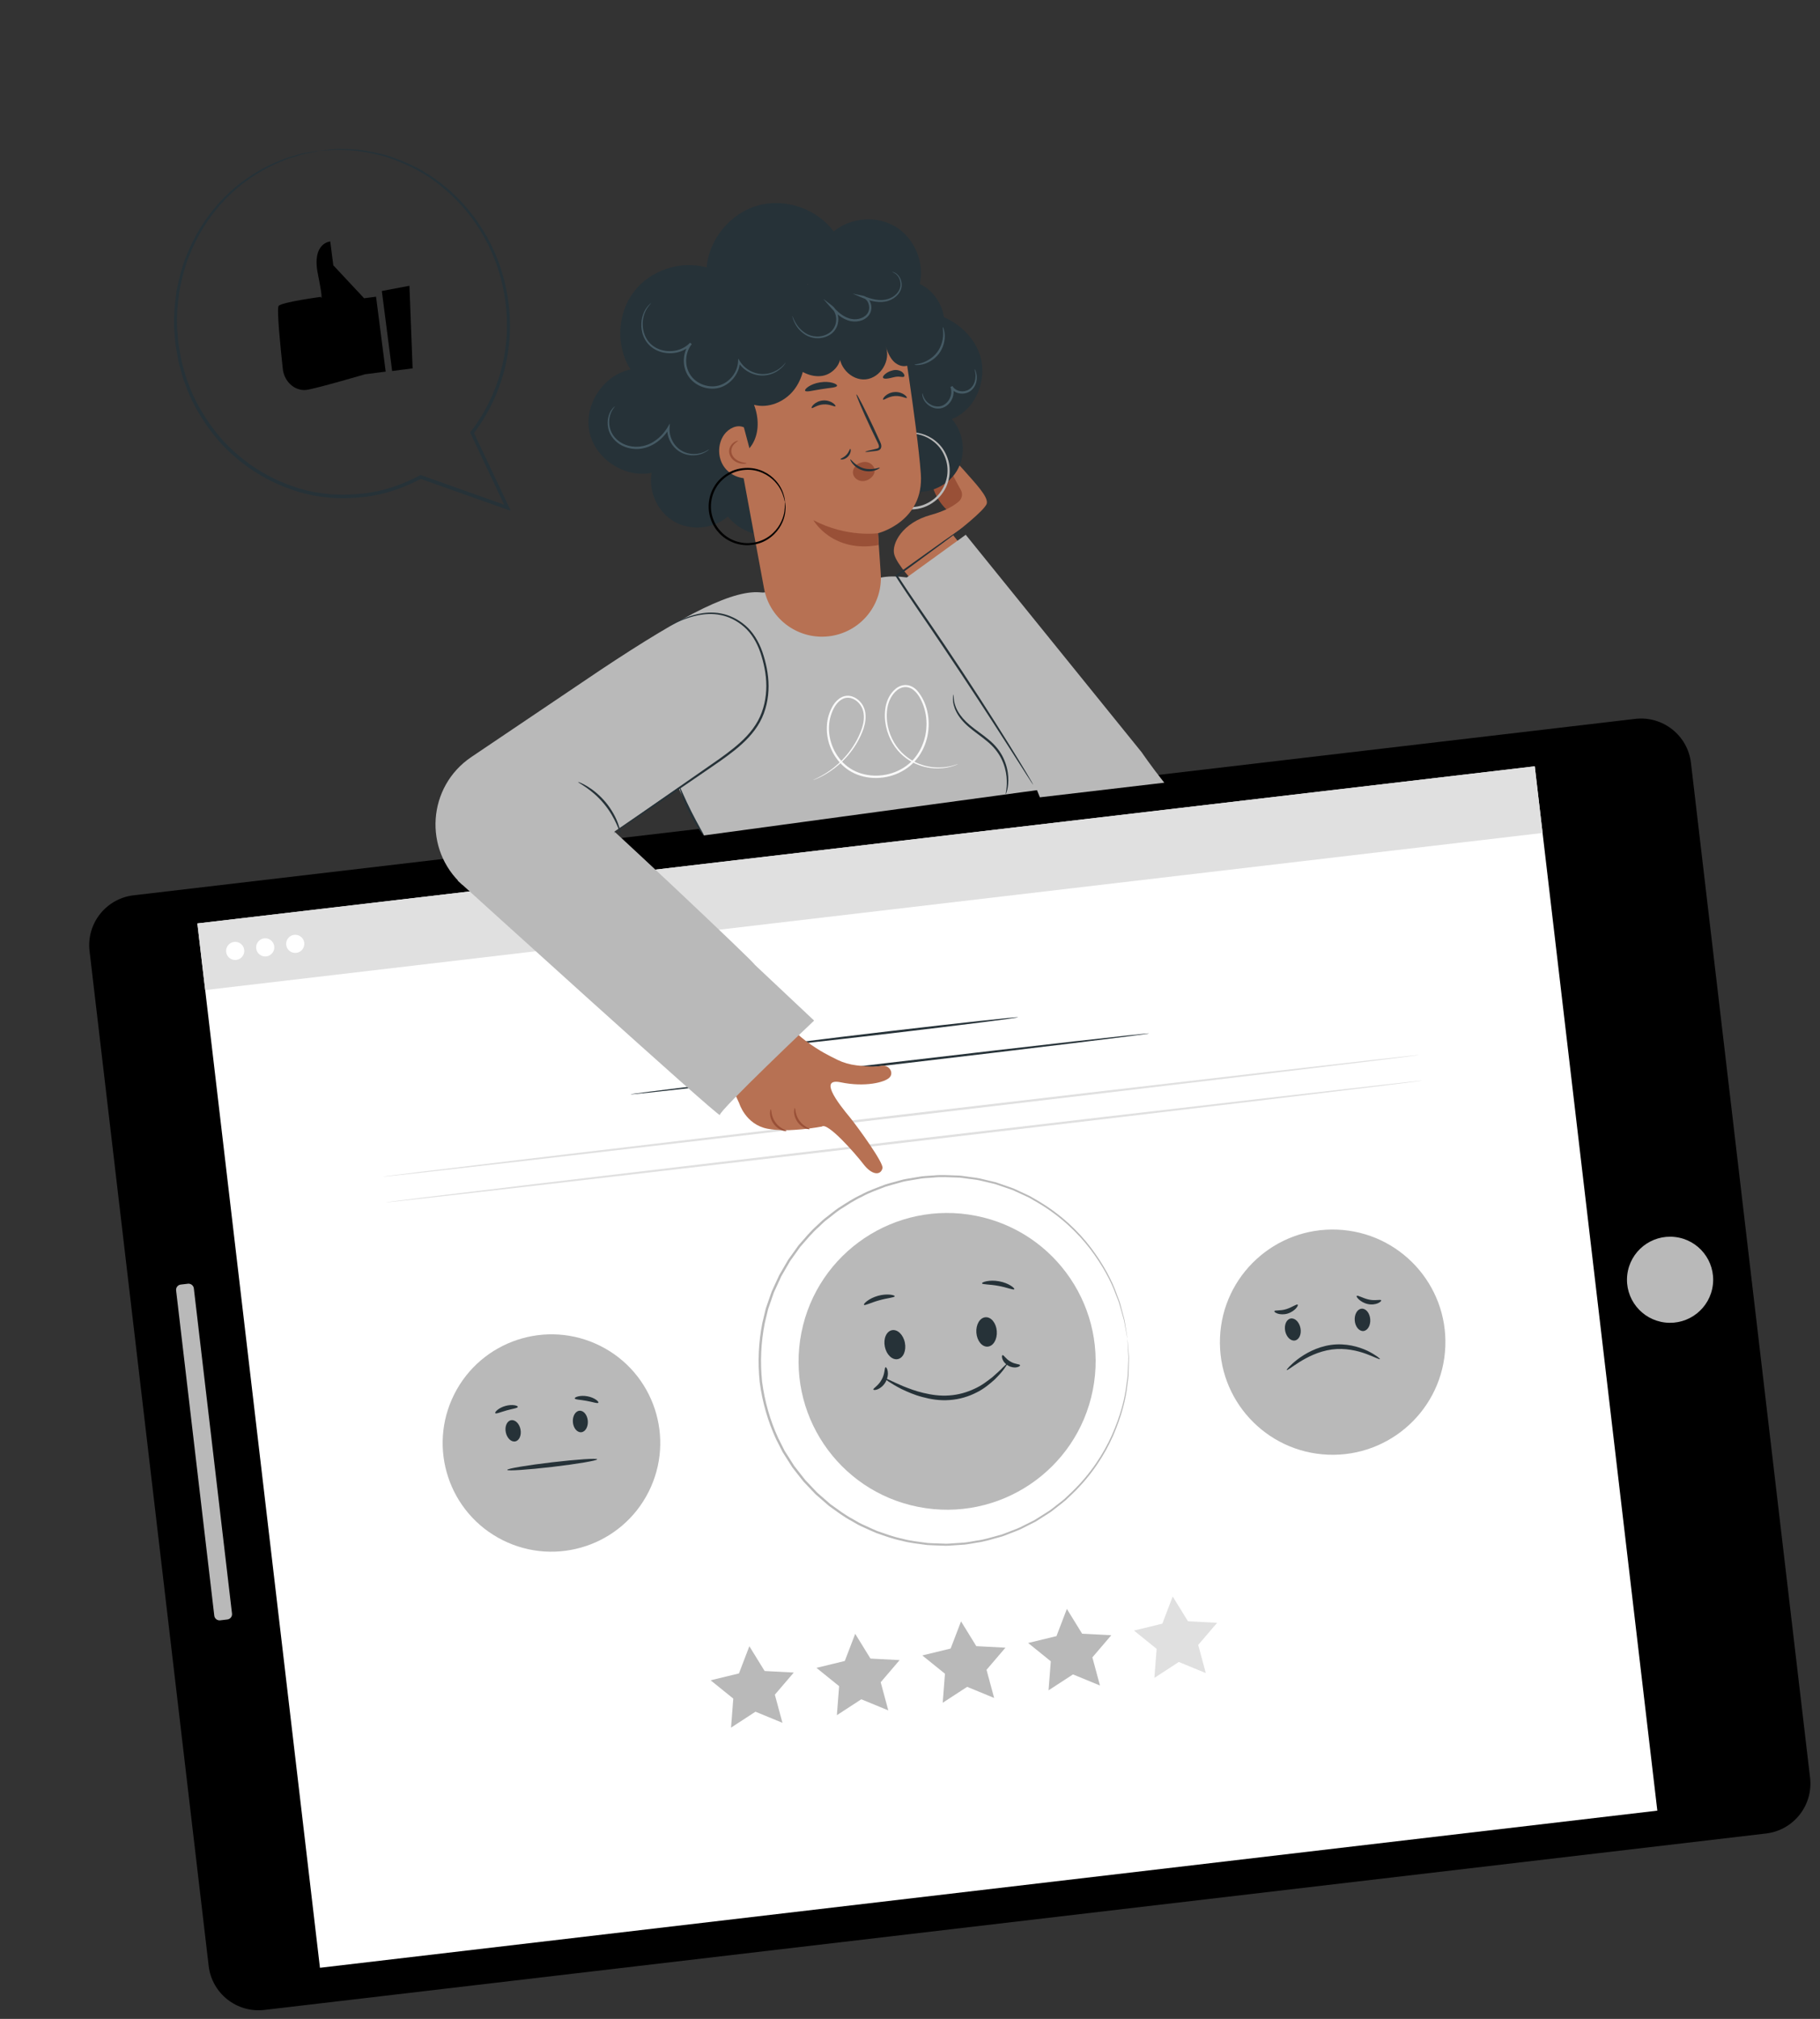 <svg width="377" height="418" viewBox="0 0 377 418" fill="none" xmlns="http://www.w3.org/2000/svg">
<rect x="0" y="0" width="377" height="418" fill="#333333" stroke="none"/>
<g clip-path="url(#clip0_3740:25401)">
<path d="M350.269 157.952L374.944 368.073C375.614 373.778 371.526 378.944 365.813 379.615L54.78 416.139C49.066 416.81 43.893 412.732 43.223 407.027L18.549 196.905C17.879 191.201 21.966 186.035 27.68 185.364L338.713 148.839C344.426 148.168 349.599 152.247 350.269 157.952Z" fill="black"/>
<path d="M40.886 191.193L66.276 407.413L343.304 374.881L317.914 158.662L40.886 191.193Z" fill="white"/>
<path d="M354.813 265.975C355.375 261.085 351.859 256.667 346.961 256.108C342.063 255.55 337.637 259.061 337.075 263.952C336.514 268.843 340.029 273.26 344.928 273.819C349.826 274.378 354.252 270.866 354.813 265.975Z" fill="#B9B9B9"/>
<path d="M40.151 266.747L48.059 334.081C48.129 334.681 47.703 335.229 47.094 335.301L45.607 335.475C45.007 335.546 44.458 335.121 44.387 334.513L36.48 267.178C36.409 266.579 36.835 266.031 37.444 265.959L38.931 265.785C39.532 265.723 40.081 266.148 40.151 266.747Z" fill="#B9B9B9"/>
<path d="M134.366 308.853C139.952 297.747 135.464 284.227 124.343 278.655C113.221 273.083 99.678 277.569 94.093 288.674C88.507 299.78 92.995 313.3 104.116 318.872C115.238 324.444 128.781 319.958 134.366 308.853Z" fill="#B9B9B9"/>
<path d="M105.849 294.047C106.692 293.876 107.572 294.724 107.814 295.929C108.056 297.142 107.579 298.258 106.736 298.43C105.894 298.601 105.014 297.753 104.772 296.549C104.521 295.336 105.006 294.21 105.849 294.047Z" fill="#263238"/>
<path d="M120.045 292.081C119.19 292.145 118.578 293.196 118.668 294.427C118.758 295.659 119.532 296.601 120.387 296.537C121.242 296.473 121.854 295.422 121.764 294.191C121.665 292.961 120.9 292.017 120.045 292.081Z" fill="#263238"/>
<path d="M123.696 302.14C123.727 302.399 119.579 303.104 114.438 303.708C109.288 304.312 105.099 304.587 105.068 304.327C105.038 304.068 109.186 303.363 114.327 302.76C119.467 302.156 123.666 301.881 123.696 302.14Z" fill="#263238"/>
<path d="M107.258 291.281C107.236 291.555 106.169 291.671 104.947 292.014C103.725 292.348 102.752 292.798 102.59 292.581C102.43 292.382 103.269 291.486 104.685 291.093C106.109 290.69 107.292 291.023 107.258 291.281Z" fill="#263238"/>
<path d="M123.945 290.418C123.8 290.652 122.773 290.256 121.485 290.036C120.203 289.787 119.106 289.799 119.055 289.523C118.99 289.277 120.17 288.812 121.665 289.09C123.148 289.351 124.092 290.201 123.945 290.418Z" fill="#263238"/>
<path d="M299.386 278.836C299.918 265.968 289.901 255.111 277.013 254.585C264.126 254.059 253.247 264.063 252.715 276.931C252.183 289.798 262.2 300.655 275.087 301.182C287.975 301.708 298.854 291.703 299.386 278.836Z" fill="#B9B9B9"/>
<path d="M267.339 272.989C268.208 272.815 269.118 273.687 269.375 274.944C269.631 276.201 269.132 277.356 268.253 277.532C267.384 277.706 266.474 276.834 266.217 275.577C265.97 274.328 266.469 273.164 267.339 272.989Z" fill="#263238"/>
<path d="M282.053 270.953C281.171 271.02 280.528 272.111 280.623 273.387C280.718 274.663 281.514 275.639 282.406 275.58C283.288 275.513 283.931 274.422 283.836 273.146C283.741 271.87 282.944 270.885 282.053 270.953Z" fill="#263238"/>
<path d="M285.847 281.385C285.764 281.521 284.725 280.955 282.969 280.3C281.214 279.663 278.661 279.029 275.863 279.403C273.067 279.786 270.743 281.028 269.152 282.013C267.564 283.024 266.643 283.767 266.539 283.652C266.466 283.57 267.229 282.647 268.768 281.451C270.302 280.292 272.714 278.866 275.742 278.447C278.772 278.037 281.49 278.842 283.239 279.661C284.983 280.516 285.901 281.297 285.847 281.385Z" fill="#263238"/>
<path d="M268.808 270.125C268.901 270.214 268.782 270.518 268.437 270.903C268.09 271.279 267.499 271.729 266.718 271.966C265.938 272.202 265.168 272.139 264.677 271.979C264.176 271.811 263.932 271.586 263.973 271.472C264.069 271.207 265.195 271.438 266.438 271.047C267.682 270.665 268.603 269.922 268.808 270.125Z" fill="#263238"/>
<path d="M286.099 269.227C286.148 269.339 285.924 269.592 285.433 269.822C284.95 270.033 284.159 270.18 283.338 269.995C282.519 269.82 281.88 269.405 281.503 269.06C281.117 268.706 280.956 268.417 281.035 268.317C281.217 268.087 282.242 268.774 283.547 269.065C284.844 269.365 285.978 268.969 286.099 269.227Z" fill="#263238"/>
<path d="M239.123 347.394L244.183 344.099L249.774 346.397L248.2 340.572L252.12 335.988L246.081 335.673L242.918 330.542L240.765 336.17L234.894 337.594L239.588 341.384L239.123 347.394Z" fill="#E0E0E0"/>
<path d="M217.199 349.968L222.26 346.673L227.85 348.971L226.276 343.147L230.196 338.562L224.157 338.247L220.995 333.116L218.841 338.744L212.97 340.168L217.665 343.958L217.199 349.968Z" fill="#B9B9B9"/>
<path d="M195.276 352.543L200.337 349.248L205.927 351.546L204.353 345.721L208.273 341.137L202.235 340.822L199.072 335.691L196.918 341.319L191.048 342.743L195.742 346.533L195.276 352.543Z" fill="#B9B9B9"/>
<path d="M173.352 355.117L178.413 351.822L184.003 354.12L182.43 348.295L186.349 343.711L180.311 343.396L177.148 338.265L174.994 343.893L169.124 345.317L173.818 349.107L173.352 355.117Z" fill="#B9B9B9"/>
<path d="M151.429 357.692L156.489 354.396L162.079 356.695L160.506 350.87L164.425 346.286L158.387 345.97L155.224 340.84L153.07 346.468L147.2 347.891L151.894 351.682L151.429 357.692Z" fill="#B9B9B9"/>
<path d="M238.036 213.96C238.051 214.094 214.009 217.026 184.347 220.509C154.677 223.994 130.618 226.71 130.603 226.576C130.587 226.442 154.62 223.511 184.291 220.027C213.961 216.542 238.02 213.826 238.036 213.96Z" fill="#263238"/>
<path d="M210.867 210.615C210.883 210.749 199.012 212.252 184.369 213.971C169.708 215.693 157.82 216.98 157.805 216.846C157.789 216.712 169.652 215.21 184.312 213.488C198.965 211.777 210.853 210.49 210.867 210.615Z" fill="#263238"/>
<path d="M226.369 287.796C229.66 271.152 218.815 255.001 202.146 251.721C185.476 248.442 169.295 259.276 166.004 275.92C162.713 292.564 173.558 308.715 190.227 311.994C206.897 315.274 223.078 304.44 226.369 287.796Z" fill="#B9B9B9"/>
<path d="M184.757 275.409C185.901 275.175 187.108 276.329 187.438 277.986C187.769 279.642 187.113 281.169 185.968 281.394C184.825 281.628 183.618 280.474 183.287 278.817C182.947 277.162 183.612 275.634 184.757 275.409Z" fill="#263238"/>
<path d="M204.135 272.726C202.965 272.818 202.125 274.249 202.25 275.929C202.375 277.609 203.425 278.9 204.595 278.808C205.764 278.716 206.604 277.285 206.479 275.605C206.354 273.924 205.304 272.634 204.135 272.726Z" fill="#263238"/>
<path d="M208.642 282.348C208.692 282.388 208.487 282.729 208.058 283.323C207.648 283.934 206.942 284.724 206.007 285.649C205.028 286.516 203.816 287.565 202.227 288.332C200.659 289.132 198.768 289.726 196.723 289.866C194.682 290.034 192.745 289.699 191.067 289.244C189.372 288.808 187.942 288.151 186.761 287.601C184.423 286.407 183.146 285.424 183.199 285.336C183.283 285.199 184.682 285.978 187.043 286.988C188.233 287.455 189.652 288.023 191.284 288.393C192.91 288.782 194.75 289.065 196.657 288.913C198.566 288.78 200.329 288.256 201.835 287.544C203.362 286.866 204.549 285.92 205.556 285.14C206.511 284.303 207.283 283.605 207.774 283.076C208.287 282.571 208.592 282.309 208.642 282.348Z" fill="#263238"/>
<path d="M185.329 268.381C185.307 268.655 183.836 268.728 182.132 269.218C180.425 269.682 179.127 270.378 178.964 270.152C178.804 269.953 179.978 268.81 181.877 268.287C183.767 267.757 185.373 268.131 185.329 268.381Z" fill="#263238"/>
<path d="M210.099 266.922C209.954 267.157 208.574 266.539 206.776 266.225C204.984 265.882 203.469 265.978 203.419 265.703C203.354 265.457 204.951 264.907 206.947 265.28C208.949 265.634 210.247 266.714 210.099 266.922Z" fill="#263238"/>
<path d="M183.442 283.078C183.556 283.046 183.79 283.336 183.884 283.905C183.987 284.473 183.894 285.309 183.469 286.093C183.043 286.877 182.378 287.399 181.851 287.624C181.315 287.85 180.947 287.812 180.906 287.699C180.83 287.436 181.958 286.914 182.626 285.639C183.342 284.395 183.179 283.163 183.442 283.078Z" fill="#263238"/>
<path d="M211.301 282.652C211.342 282.765 211.113 282.983 210.635 283.084C210.165 283.185 209.467 283.112 208.833 282.743C208.191 282.374 207.779 281.806 207.636 281.36C207.483 280.907 207.556 280.599 207.67 280.568C207.936 280.518 208.347 281.386 209.316 281.906C210.256 282.485 211.217 282.399 211.301 282.652Z" fill="#263238"/>
<path d="M233.54 277.194C233.54 277.194 233.489 276.992 233.414 276.584C233.338 276.167 233.232 275.572 233.087 274.8C233.014 274.41 232.934 273.966 232.851 273.487C232.74 273.01 232.58 272.494 232.423 271.932C232.266 271.371 232.095 270.765 231.911 270.125C231.753 269.473 231.432 268.831 231.176 268.118C230.161 265.273 228.384 261.974 225.795 258.552C223.181 255.161 219.589 251.712 214.919 248.98C214.335 248.64 213.741 248.302 213.147 247.955C212.529 247.647 211.88 247.379 211.245 247.072C210.595 246.795 209.964 246.443 209.275 246.225C208.594 245.988 207.903 245.752 207.204 245.517C206.854 245.395 206.504 245.281 206.154 245.159C205.79 245.075 205.426 244.991 205.061 244.898C204.332 244.721 203.595 244.554 202.848 244.378C202.095 244.222 201.325 244.158 200.558 244.049C199.786 243.968 199.011 243.787 198.213 243.799C196.629 243.758 195.006 243.622 193.375 243.805C192.557 243.874 191.723 243.89 190.901 243.996C190.082 244.137 189.254 244.28 188.417 244.414C187.999 244.491 187.578 244.54 187.163 244.643L185.924 244.988C185.099 245.23 184.259 245.428 183.429 245.698C181.816 246.35 180.127 246.883 178.569 247.764C176.94 248.508 175.444 249.527 173.897 250.506C173.15 251.029 172.448 251.619 171.716 252.186C171.36 252.481 170.972 252.735 170.637 253.056L169.624 254.018C168.217 255.252 167.028 256.724 165.77 258.15C165.216 258.922 164.663 259.703 164.101 260.485L163.68 261.07L163.317 261.692L162.593 262.947L161.86 264.211L161.245 265.543L160.631 266.884L160.319 267.556L160.074 268.255C159.757 269.19 159.432 270.125 159.106 271.061C158.874 272.031 158.643 273 158.412 273.97C157.629 277.896 157.438 281.989 157.864 286.081C158.398 290.161 159.533 294.106 161.204 297.744C161.654 298.634 162.103 299.524 162.553 300.414C163.086 301.249 163.621 302.092 164.145 302.919L164.545 303.543L165.004 304.124L165.912 305.286L166.819 306.439L167.824 307.5L168.82 308.552L169.317 309.074L169.862 309.545C170.59 310.175 171.309 310.807 172.026 311.43C173.582 312.534 175.079 313.691 176.734 314.557L177.942 315.258C178.342 315.492 178.779 315.658 179.192 315.854C180.035 316.227 180.855 316.638 181.703 316.983C183.435 317.577 185.126 318.221 186.883 318.568C188.603 319.064 190.37 319.192 192.089 319.452C192.952 319.532 193.824 319.53 194.681 319.565L195.967 319.613C196.394 319.617 196.815 319.568 197.239 319.545C198.086 319.491 198.924 319.438 199.753 319.377C200.578 319.289 201.393 319.121 202.204 318.99C203.842 318.788 205.38 318.281 206.912 317.875C207.691 317.702 208.403 317.346 209.135 317.088C209.854 316.795 210.598 316.554 211.286 316.228C211.972 315.885 212.649 315.542 213.318 315.21C213.652 315.044 213.987 314.878 214.321 314.702C214.633 314.503 214.947 314.312 215.259 314.112C215.885 313.721 216.502 313.331 217.11 312.943C217.729 312.571 218.262 312.082 218.83 311.662C219.387 311.225 219.946 310.806 220.475 310.363C220.982 309.887 221.472 309.421 221.962 308.956C225.872 305.215 228.567 301.028 230.324 297.124C232.061 293.203 233.025 289.582 233.343 286.572C233.427 285.819 233.599 285.119 233.593 284.449C233.623 283.775 233.65 283.155 233.672 282.572C233.695 281.989 233.731 281.45 233.728 280.961C233.699 280.475 233.673 280.025 233.654 279.629C233.616 278.844 233.581 278.241 233.559 277.818C233.539 277.412 233.54 277.194 233.54 277.194C233.54 277.194 233.573 277.399 233.604 277.812C233.635 278.235 233.688 278.836 233.744 279.627C233.774 280.031 233.807 280.472 233.847 280.965C233.86 281.462 233.823 282.002 233.819 282.582C233.805 283.164 233.78 283.801 233.769 284.473C233.776 285.152 233.613 285.851 233.539 286.612C233.24 289.639 232.297 293.284 230.575 297.248C228.832 301.197 226.133 305.429 222.211 309.217C221.721 309.682 221.214 310.158 220.708 310.644C220.18 311.096 219.612 311.516 219.047 311.963C218.47 312.384 217.938 312.882 217.32 313.262C216.703 313.652 216.087 314.051 215.453 314.452C215.141 314.651 214.819 314.852 214.507 315.052C214.172 315.218 213.839 315.393 213.495 315.561C212.818 315.903 212.132 316.247 211.438 316.6C210.741 316.927 209.99 317.178 209.262 317.472C208.522 317.74 207.801 318.097 207.013 318.271C205.464 318.688 203.908 319.197 202.253 319.41C201.432 319.533 200.619 319.72 199.775 319.801C198.937 319.854 198.091 319.917 197.235 319.972C196.811 319.994 196.381 320.045 195.954 320.041L194.659 319.993C193.791 319.95 192.92 319.953 192.04 319.884C190.303 319.626 188.517 319.491 186.77 318.998C184.996 318.654 183.276 318.004 181.526 317.402C180.668 317.059 179.83 316.65 178.978 316.269C178.554 316.065 178.117 315.899 177.708 315.666L176.481 314.958C174.807 314.076 173.29 312.913 171.715 311.792C170.987 311.162 170.258 310.522 169.521 309.884L168.965 309.405L168.458 308.876L167.443 307.807L166.428 306.739L165.51 305.578L164.592 304.408L164.133 303.818L163.731 303.185C163.197 302.342 162.662 301.498 162.117 300.647C161.666 299.748 161.207 298.85 160.746 297.943C159.052 294.263 157.903 290.273 157.363 286.14C156.93 281.994 157.124 277.847 157.92 273.874C158.158 272.885 158.388 271.907 158.627 270.927C158.96 269.972 159.284 269.028 159.609 268.083L159.862 267.374L160.173 266.693L160.795 265.342L161.418 264L162.158 262.726L162.898 261.452L163.269 260.819L163.698 260.225C164.268 259.432 164.83 258.65 165.391 257.859C166.665 256.414 167.869 254.922 169.294 253.676L170.324 252.703C170.667 252.381 171.054 252.118 171.419 251.822C172.16 251.254 172.879 250.653 173.635 250.129C175.198 249.139 176.712 248.109 178.358 247.363C179.943 246.479 181.649 245.934 183.28 245.28C184.109 245.002 184.967 244.801 185.802 244.567L187.05 244.221C187.465 244.118 187.895 244.068 188.313 243.991C189.158 243.847 189.996 243.712 190.823 243.57C191.655 243.463 192.497 243.446 193.325 243.376C194.983 243.199 196.615 243.334 198.219 243.381C199.025 243.368 199.81 243.557 200.591 243.637C201.368 243.755 202.148 243.826 202.911 243.981C203.668 244.164 204.406 244.341 205.152 244.516C205.526 244.608 205.89 244.692 206.254 244.776C206.614 244.897 206.964 245.019 207.314 245.141C208.015 245.385 208.715 245.629 209.406 245.865C210.104 246.092 210.736 246.443 211.387 246.73C212.031 247.035 212.681 247.312 213.308 247.628C213.911 247.974 214.506 248.321 215.101 248.668C219.794 251.444 223.409 254.935 226.01 258.373C228.604 261.83 230.365 265.158 231.357 268.033C231.604 268.747 231.926 269.398 232.076 270.061C232.252 270.711 232.414 271.317 232.563 271.889C232.711 272.452 232.871 272.968 232.965 273.455C233.041 273.945 233.11 274.381 233.175 274.781C233.293 275.556 233.392 276.16 233.459 276.579C233.516 276.989 233.54 277.194 233.54 277.194Z" fill="#B9B9B9"/>
<path d="M317.913 158.66L40.885 191.191L42.505 204.987L319.533 172.456L317.913 158.66Z" fill="#E0E0E0"/>
<path d="M50.588 196.66C50.709 197.688 49.965 198.628 48.936 198.749C47.906 198.869 46.965 198.128 46.844 197.1C46.724 196.071 47.467 195.132 48.497 195.011C49.536 194.889 50.467 195.632 50.588 196.66Z" fill="white"/>
<path d="M56.812 195.929C56.932 196.957 56.189 197.897 55.159 198.018C54.129 198.138 53.189 197.397 53.068 196.369C52.947 195.34 53.691 194.401 54.72 194.28C55.75 194.159 56.691 194.901 56.812 195.929Z" fill="white"/>
<path d="M63.027 195.199C63.148 196.227 62.405 197.167 61.375 197.288C60.345 197.409 59.405 196.667 59.284 195.639C59.163 194.61 59.906 193.671 60.936 193.55C61.966 193.429 62.907 194.171 63.027 195.199Z" fill="white"/>
<path d="M293.988 218.421C294.004 218.555 245.951 224.306 186.664 231.268C127.359 238.233 79.29 243.769 79.274 243.634C79.259 243.5 127.303 237.75 186.608 230.786C245.895 223.824 293.973 218.287 293.988 218.421Z" fill="#E0E0E0"/>
<path d="M294.611 223.732C294.627 223.866 246.574 229.617 187.287 236.579C127.982 243.544 79.913 249.08 79.897 248.946C79.882 248.811 127.926 243.061 187.231 236.097C246.518 229.135 294.596 223.598 294.611 223.732Z" fill="#E0E0E0"/>
<path d="M145.796 172.971C145.796 172.971 143.404 168.91 142.935 168.013C141.676 165.56 133.45 149.095 134.631 146.319C140.087 133.477 144.41 124.286 157.969 122.694L181.889 119.722C181.889 119.722 204.032 112.445 226.057 162.068L145.796 172.971Z" fill="#B9B9B9"/>
<path d="M95.811 183.219L126.356 172.797L160.927 149.123L157.97 122.703C152.266 121.832 142.13 126.902 124.227 138.821L97.648 156.726C88.544 162.853 87.642 175.893 95.811 183.219Z" fill="#B9B9B9"/>
<path d="M172.349 226.042C171.718 224.612 171.919 223.618 174.171 224.088C179.141 225.127 183.352 224.107 184.291 223.054C185.23 222.001 184.054 220.344 182.523 220.678C181.284 220.95 179.066 220.776 177.408 220.572C176.036 220.407 174.702 220.028 173.47 219.43C172.401 218.912 171.462 218.415 170.637 217.959C170.637 217.959 165.857 215.293 164.168 212.899L149.802 221.149L153.126 228.427C153.126 228.427 154.437 232.787 158.928 233.682C163.418 234.578 170.234 233.243 170.234 233.243C171.4 232.272 177.089 238.729 178.857 241.032C180.596 243.311 182.418 243.442 182.804 241.856C183.067 240.773 177.846 233.582 176.048 231.337C175.054 230.139 173.105 227.766 172.349 226.042Z" fill="#B77153"/>
<path d="M162.913 234.139C162.911 234.193 162.541 234.219 162.001 234.028C161.461 233.838 160.764 233.385 160.244 232.667C159.723 231.948 159.511 231.148 159.498 230.57C159.484 229.991 159.627 229.657 159.683 229.669C159.819 229.671 159.657 231.077 160.637 232.385C161.565 233.717 162.952 234.007 162.913 234.139Z" fill="#995037"/>
<path d="M167.716 233.756C167.704 233.812 167.36 233.816 166.846 233.614C166.333 233.42 165.68 232.962 165.19 232.276C164.7 231.582 164.501 230.816 164.482 230.266C164.463 229.715 164.588 229.392 164.644 229.404C164.781 229.406 164.665 230.743 165.576 232.004C166.462 233.287 167.764 233.624 167.716 233.756Z" fill="#995037"/>
<path d="M94.795 182.296C94.795 182.296 149.276 231.752 149.116 230.846C148.955 229.941 168.638 211.304 168.638 211.304L114.984 160.854L94.795 182.296Z" fill="#B9B9B9"/>
<path d="M122.647 168.048C122.655 168.038 122.784 168.132 123.025 168.33C123.299 168.57 123.633 168.866 124.037 169.217C124.953 170.053 126.193 171.185 127.698 172.558C130.773 175.397 135.004 179.333 139.657 183.708C144.311 188.083 148.502 192.069 151.53 194.968C152.995 196.391 154.194 197.555 155.086 198.42C155.466 198.802 155.785 199.118 156.034 199.379C156.25 199.598 156.355 199.722 156.338 199.733C156.33 199.743 156.201 199.649 155.96 199.451C155.687 199.211 155.353 198.915 154.948 198.563C154.033 197.728 152.792 196.596 151.287 195.223C148.212 192.384 143.973 188.449 139.318 184.065C134.664 179.69 130.474 175.704 127.446 172.806C125.98 171.382 124.781 170.218 123.89 169.353C123.509 168.971 123.191 168.655 122.942 168.394C122.745 168.182 122.64 168.067 122.647 168.048Z" fill="#B9B9B9"/>
<path d="M208.338 164.421C208.236 164.406 208.712 163.045 208.497 160.822C208.385 159.72 208.078 158.415 207.434 157.112C206.79 155.801 205.779 154.533 204.455 153.465C203.147 152.377 201.769 151.469 200.636 150.478C199.486 149.498 198.614 148.413 198.094 147.387C197.565 146.361 197.391 145.421 197.388 144.777C197.394 144.133 197.508 143.793 197.527 143.8C197.634 143.779 197.273 145.271 198.394 147.234C198.933 148.194 199.798 149.217 200.925 150.154C202.053 151.1 203.429 151.999 204.767 153.111C206.121 154.203 207.197 155.554 207.841 156.938C208.492 158.312 208.779 159.674 208.85 160.817C208.921 161.96 208.793 162.881 208.657 163.504C208.502 164.112 208.358 164.437 208.338 164.421Z" fill="#263238"/>
<path d="M138.602 129.637C138.591 129.62 138.82 129.484 139.262 129.224C139.704 128.972 140.371 128.622 141.25 128.22C142.14 127.834 143.253 127.414 144.607 127.119C145.955 126.843 147.56 126.672 149.288 127.004C151.012 127.309 152.818 128.149 154.382 129.488C155.957 130.835 157.157 132.779 157.911 134.947C158.656 137.117 159.19 139.501 159.204 142.019C159.207 144.521 158.692 147.165 157.396 149.51C156.093 151.866 154.186 153.712 152.253 155.272C150.304 156.842 148.317 158.172 146.435 159.463C142.679 162.034 139.291 164.344 136.425 166.304C133.599 168.213 131.294 169.77 129.654 170.878C128.878 171.387 128.263 171.794 127.8 172.102C127.369 172.379 127.14 172.515 127.138 172.497C127.127 172.48 127.335 172.32 127.745 172.018C128.188 171.694 128.791 171.261 129.544 170.719C131.162 169.577 133.435 167.978 136.228 166.018C139.074 164.044 142.44 161.7 146.174 159.095C148.046 157.796 150.041 156.456 151.955 154.899C153.872 153.36 155.72 151.547 156.979 149.278C158.229 147.01 158.736 144.449 158.74 142.01C158.734 139.564 158.213 137.214 157.5 135.086C156.769 132.96 155.633 131.09 154.126 129.781C152.629 128.47 150.897 127.64 149.226 127.329C147.561 126.989 145.987 127.12 144.665 127.375C143.334 127.64 142.218 128.034 141.324 128.383C140.432 128.751 139.762 129.075 139.307 129.3C138.853 129.535 138.604 129.655 138.602 129.637Z" fill="#263238"/>
<path d="M128.525 172.479C128.378 172.542 127.599 169.388 125.098 166.41C122.628 163.391 119.673 162.043 119.758 161.916C119.78 161.868 120.537 162.132 121.65 162.799C122.764 163.466 124.193 164.585 125.461 166.104C126.73 167.632 127.564 169.247 128.007 170.464C128.457 171.671 128.578 172.464 128.525 172.479Z" fill="#263238"/>
<path d="M198.393 158.211C198.393 158.211 198.07 158.394 197.405 158.608C196.74 158.822 195.725 159.068 194.394 159.097C193.071 159.126 191.411 158.904 189.669 158.138C187.937 157.381 186.148 155.987 184.915 153.92C183.695 151.878 182.961 149.182 183.44 146.379C183.693 144.981 184.344 143.563 185.563 142.577C186.159 142.09 186.975 141.767 187.792 141.844C188.623 141.891 189.386 142.354 189.944 142.932C192.075 145.383 192.804 148.96 192.13 152.347C191.775 154.039 191.062 155.7 189.937 157.101C188.823 158.51 187.291 159.614 185.581 160.286C182.163 161.639 178.14 161.251 175.333 159.142C172.532 157.023 171.129 153.581 171.275 150.409C171.324 148.817 171.815 147.282 172.607 145.984C173.022 145.346 173.554 144.767 174.238 144.405C174.91 144.027 175.728 143.958 176.444 144.173C177.866 144.614 178.856 145.848 179.162 147.144C179.471 148.459 179.233 149.756 178.866 150.886C178.068 153.137 176.877 154.972 175.648 156.413C174.417 157.845 173.152 158.9 172.058 159.635C170.957 160.381 170.04 160.851 169.401 161.126C169.082 161.272 168.828 161.356 168.665 161.43C168.5 161.494 168.412 161.523 168.411 161.514C168.41 161.505 168.487 161.46 168.65 161.386C168.813 161.303 169.056 161.202 169.364 161.048C169.982 160.74 170.887 160.253 171.96 159.493C173.033 158.732 174.252 157.674 175.446 156.246C176.632 154.82 177.789 152.998 178.546 150.788C178.898 149.686 179.108 148.456 178.801 147.241C178.517 146.06 177.587 144.936 176.335 144.558C175.714 144.377 175.022 144.44 174.435 144.772C173.845 145.086 173.354 145.615 172.97 146.213C172.232 147.432 171.769 148.901 171.721 150.42C171.587 153.454 172.964 156.755 175.623 158.754C178.282 160.754 182.139 161.125 185.419 159.834C187.059 159.188 188.517 158.147 189.575 156.799C190.643 155.459 191.337 153.864 191.682 152.246C192.008 150.612 192.003 148.945 191.647 147.382C191.474 146.605 191.221 145.846 190.885 145.142C190.565 144.428 190.151 143.769 189.634 143.232C189.117 142.694 188.464 142.309 187.759 142.264C187.062 142.201 186.366 142.464 185.827 142.899C184.723 143.781 184.074 145.135 183.837 146.441C183.355 149.136 184.043 151.747 185.212 153.74C186.392 155.749 188.106 157.125 189.785 157.889C191.473 158.661 193.091 158.906 194.398 158.906C197.038 158.886 198.383 158.121 198.393 158.211Z" fill="#FAFAFA"/>
<path d="M196.115 105.552C194.958 104.437 194.042 103.058 193.476 101.557C193.29 101.062 193.137 100.527 193.239 100.007C193.342 99.488 193.765 98.994 194.291 98.987C194.834 98.977 195.26 99.435 195.6 99.857C196.599 101.09 197.574 102.363 198.304 103.782C198.504 104.175 198.688 104.579 198.713 105.021C198.737 105.462 198.584 105.933 198.213 106.176C197.818 106.449 197.266 106.387 196.848 106.155C196.431 105.923 196.105 105.544 195.799 105.182" fill="#995037"/>
<path d="M198.309 104.288C197.326 102.727 196.345 101.174 195.363 99.613C195.072 99.148 194.771 98.667 194.69 98.133C194.608 97.59 194.807 96.968 195.296 96.72C195.724 96.507 196.256 96.626 196.643 96.906C197.029 97.178 197.304 97.59 197.578 97.984C198.039 98.664 198.491 99.345 198.952 100.025C199.326 100.58 199.701 101.143 199.903 101.781C200.105 102.419 200.109 103.152 199.758 103.719C199.407 104.286 198.638 104.621 198.025 104.349" fill="#995037"/>
<path d="M189.584 120.84C189.584 120.84 185.787 116.962 185.227 114.744C184.667 112.525 186.957 108.214 192.772 106.624C195.895 105.768 197.653 104.664 198.608 103.827C199.3 103.22 199.475 102.239 199.027 101.439C198.026 99.644 196.219 96.312 196.272 95.835C196.408 94.595 197.199 94.53 199.591 97.276C201.993 100.022 204.705 102.785 204.41 104.215C204.115 105.646 197.398 110.758 197.398 110.758L199.741 113.701L189.584 120.84Z" fill="#B77153"/>
<path d="M214.31 162.388L186.371 120.619L200.044 110.72L236.493 155.758C236.493 155.758 238.479 158.679 241.172 162.052L215.406 165.078" fill="#B9B9B9"/>
<path d="M199.389 109.319C199.399 109.327 199.317 109.4 199.159 109.527C198.968 109.677 198.735 109.858 198.443 110.083C197.767 110.588 196.849 111.276 195.698 112.136C193.274 113.917 189.889 116.408 185.835 119.386L185.884 119.108C188.625 123.346 192.102 128.213 195.668 133.532C200.958 141.394 205.583 148.61 208.862 153.881C210.506 156.516 211.802 158.667 212.694 160.148C213.114 160.869 213.453 161.437 213.704 161.87C213.932 162.269 214.039 162.483 214.03 162.484C214.013 162.495 213.872 162.294 213.619 161.916C213.342 161.495 212.986 160.939 212.532 160.24C211.565 158.731 210.22 156.632 208.573 154.051C205.226 148.824 200.56 141.641 195.271 133.787C191.715 128.476 188.255 123.597 185.547 119.329L185.437 119.161L185.596 119.051C189.693 116.132 193.11 113.682 195.556 111.935C196.73 111.109 197.679 110.453 198.367 109.974C198.67 109.766 198.914 109.601 199.116 109.469C199.294 109.366 199.388 109.31 199.389 109.319Z" fill="#263238"/>
<path d="M145.797 172.971C145.697 173.046 144.169 171.014 142.771 168.232C141.372 165.442 140.66 163.014 140.782 162.973C140.913 162.93 141.814 165.263 143.209 168.018C144.586 170.775 145.915 172.894 145.797 172.971Z" fill="#263238"/>
<path d="M188.149 101.575C191.887 102.559 196.178 100.831 198.187 97.522C200.196 94.223 199.756 89.624 197.149 86.758C202.129 84.859 204.632 78.574 202.985 73.519C201.338 68.464 196.224 64.958 190.925 64.448C188.895 64.251 186.795 64.452 184.943 65.304C183.091 66.156 181.522 67.718 180.915 69.666" fill="#263238"/>
<path d="M186.072 90.08C186.096 90.132 185.421 90.338 184.404 91.028C183.412 91.707 182.06 93.026 181.406 95.115C181.092 96.149 180.944 97.363 181.164 98.615C181.382 99.858 181.899 101.166 182.826 102.254C183.272 102.809 183.829 103.296 184.45 103.713C185.062 104.13 185.764 104.465 186.506 104.677C187.986 105.138 189.669 105.094 191.222 104.558C192.763 103.996 194.096 102.97 194.951 101.673C195.394 101.041 195.721 100.341 195.936 99.626C196.162 98.92 196.276 98.191 196.274 97.475C196.306 96.048 195.877 94.712 195.266 93.605C194.644 92.491 193.765 91.651 192.868 91.049C191.038 89.841 189.166 89.671 187.96 89.768C186.728 89.867 186.087 90.133 186.072 90.08C186.07 90.062 186.226 89.999 186.54 89.889C186.844 89.772 187.32 89.652 187.947 89.579C189.173 89.426 191.119 89.533 193.053 90.765C194.005 91.378 194.943 92.247 195.615 93.41C196.277 94.565 196.742 95.97 196.72 97.486C196.727 98.237 196.609 99.013 196.379 99.765C196.16 100.525 195.811 101.264 195.346 101.944C194.436 103.32 193.031 104.418 191.385 105.019C189.737 105.594 187.944 105.632 186.378 105.136C185.588 104.903 184.848 104.554 184.205 104.104C183.545 103.665 182.967 103.144 182.497 102.546C181.526 101.391 180.991 100.004 180.782 98.687C180.572 97.361 180.75 96.098 181.096 95.024C181.822 92.854 183.265 91.534 184.314 90.885C184.847 90.55 185.295 90.344 185.601 90.244C185.894 90.11 186.061 90.063 186.072 90.08Z" fill="#B9B9B9"/>
<path d="M188.295 75.534C191.979 74.893 195.061 71.685 195.553 67.983C196.044 64.281 193.915 60.38 190.525 58.802C191.545 54.341 189.442 49.348 185.53 46.962C181.618 44.575 176.202 44.993 172.697 47.934C169.199 43.196 162.634 40.949 156.958 42.558C151.282 44.167 146.87 49.507 146.37 55.376C140.915 53.841 134.601 55.979 131.213 60.528C127.824 65.068 127.57 71.715 130.601 76.499C124.999 77.655 120.943 83.787 122.091 89.39C123.239 94.984 129.371 99.041 134.985 97.901C134.27 101.792 136.239 106.03 139.675 108.001C143.112 109.972 147.771 109.525 150.773 106.942C153.244 110.051 157.589 111.562 161.458 110.646C165.337 109.737 168.547 106.451 169.371 102.565" fill="#263238"/>
<path d="M182.438 118.742C182.115 114.366 181.884 110.396 181.884 110.396C181.884 110.396 191.484 108.026 190.739 98.044C189.993 88.061 186.313 65.306 186.313 65.306L167.365 58.812L149.888 76.6L158.272 121.861C159.482 128.381 165.696 132.737 172.251 131.659C178.487 130.636 182.904 125.032 182.438 118.742Z" fill="#B77153"/>
<path d="M187.846 82.376C187.713 82.564 186.689 81.886 185.35 81.998C184.007 82.083 183.095 82.897 182.93 82.736C182.849 82.663 182.975 82.341 183.368 81.977C183.752 81.615 184.443 81.234 185.28 81.172C186.117 81.11 186.858 81.386 187.293 81.688C187.737 81.99 187.909 82.296 187.846 82.376Z" fill="#263238"/>
<path d="M173.051 84.113C172.909 84.302 171.894 83.624 170.555 83.736C169.212 83.821 168.3 84.635 168.136 84.473C168.054 84.401 168.18 84.078 168.582 83.713C168.966 83.351 169.657 82.971 170.494 82.909C171.331 82.847 172.072 83.122 172.507 83.425C172.951 83.726 173.123 84.032 173.051 84.113Z" fill="#263238"/>
<path d="M179.242 93.538C179.224 93.459 180.042 93.236 181.379 92.952C181.717 92.885 182.033 92.793 182.066 92.536C182.116 92.267 181.934 91.88 181.723 91.47C181.313 90.612 180.881 89.711 180.425 88.767C178.611 84.92 177.266 81.733 177.411 81.661C177.557 81.59 179.143 84.658 180.948 88.507C181.387 89.461 181.802 90.364 182.203 91.233C182.378 91.638 182.649 92.087 182.525 92.654C182.458 92.934 182.229 93.151 182.011 93.231C181.795 93.32 181.607 93.342 181.437 93.362C180.096 93.547 179.251 93.619 179.242 93.538Z" fill="#263238"/>
<path d="M181.884 110.396C181.884 110.396 175.386 111.349 168.483 107.691C168.483 107.691 172.369 114.568 182 112.848L181.884 110.396Z" fill="#995037"/>
<path d="M161.931 60.012C159.267 64.775 160.099 71.24 163.893 75.172C165.567 76.906 167.933 78.188 170.315 77.826C172.696 77.456 174.741 74.923 173.956 72.649C173.368 75.682 176.264 78.85 179.333 78.544C182.411 78.237 184.622 74.56 183.451 71.706C183.818 72.742 184.205 73.793 184.92 74.625C185.635 75.456 186.771 76.012 187.838 75.742C189.32 75.368 189.999 73.657 190.167 72.15C190.681 67.63 188.484 62.994 184.88 60.217C181.277 57.441 176.416 56.489 171.938 57.323C167.46 58.157 163.391 60.692 160.357 64.085" fill="#263238"/>
<path d="M163.606 63.368C165.103 66.066 166.326 68.977 166.659 72.047C166.983 75.118 166.34 78.375 164.418 80.794C162.495 83.213 159.182 84.609 156.193 83.818C157.188 86.42 157.304 89.488 155.888 91.893C154.473 94.299 151.328 95.737 148.735 94.691C146.401 93.751 145.129 91.199 144.542 88.748C143.102 82.826 144.494 76.281 148.221 71.447C151.939 66.615 157.921 63.592 164.026 63.464" fill="#263238"/>
<path d="M154.088 88.479C152.667 87.821 150.937 88.704 150.015 89.973C148.57 91.973 148.626 94.922 150.143 96.865C151.66 98.807 154.512 99.587 156.811 98.674" fill="#B77153"/>
<path d="M154.644 95.919C154.65 95.973 154.219 96.087 153.507 95.98C152.833 95.878 151.768 95.468 151.251 94.396C151 93.881 150.967 93.287 151.119 92.807C151.272 92.327 151.556 91.967 151.829 91.736C152.39 91.262 152.866 91.215 152.872 91.269C152.899 91.338 152.5 91.503 152.066 91.98C151.629 92.43 151.244 93.327 151.682 94.2C152.093 95.067 152.968 95.481 153.588 95.662C154.216 95.833 154.644 95.837 154.644 95.919Z" fill="#995037"/>
<path d="M173.388 79.868C173.308 80.267 171.84 80.294 170.112 80.579C168.39 80.835 166.978 81.255 166.781 80.897C166.579 80.567 167.884 79.463 169.891 79.163C171.896 78.837 173.48 79.494 173.388 79.868Z" fill="#263238"/>
<path d="M187.29 77.954C187.153 78.106 186.847 78.051 186.489 78.012C186.12 77.964 185.783 77.959 185.261 78.074C184.748 78.189 184.185 78.346 183.746 78.388C183.307 78.44 182.991 78.377 182.915 78.196C182.839 78.014 183.007 77.741 183.346 77.456C183.693 77.171 184.208 76.838 184.969 76.667C185.727 76.47 186.611 76.737 186.973 77.112C187.362 77.483 187.42 77.821 187.29 77.954Z" fill="#263238"/>
<path d="M177.222 96.359C177.921 95.823 178.838 95.507 179.696 95.705C180.556 95.913 181.279 96.734 181.181 97.607C181.129 98.084 180.852 98.515 180.51 98.846C179.979 99.352 179.235 99.666 178.492 99.599C177.758 99.531 177.049 99.062 176.787 98.376C176.516 97.692 176.758 96.821 177.374 96.422" fill="#995037"/>
<path d="M182.235 96.839C182.268 96.89 181.954 97.153 181.326 97.372C180.707 97.59 179.758 97.701 178.771 97.418C177.785 97.135 177.043 96.543 176.629 96.029C176.215 95.516 176.087 95.123 176.138 95.099C176.198 95.065 176.426 95.382 176.874 95.792C177.321 96.202 178.015 96.7 178.898 96.95C179.781 97.2 180.638 97.154 181.232 97.03C181.837 96.931 182.2 96.771 182.235 96.839Z" fill="#263238"/>
<path d="M162.596 103.95C162.543 103.956 162.498 103.263 162.046 102.12C161.606 101.002 160.618 99.396 158.718 98.296C157.784 97.762 156.627 97.345 155.357 97.276C154.088 97.217 152.697 97.426 151.431 98.091C150.787 98.402 150.184 98.836 149.644 99.343C149.096 99.852 148.612 100.452 148.247 101.13C147.469 102.472 147.136 104.116 147.309 105.745C147.518 107.37 148.223 108.892 149.291 110.017C149.812 110.591 150.421 111.063 151.064 111.432C151.707 111.809 152.393 112.082 153.092 112.236C154.477 112.59 155.88 112.47 157.1 112.119C158.32 111.758 159.35 111.093 160.134 110.348C161.727 108.838 162.306 107.048 162.484 105.857C162.65 104.641 162.534 103.957 162.596 103.95C162.614 103.948 162.643 104.116 162.682 104.447C162.729 104.768 162.742 105.265 162.67 105.89C162.551 107.119 161.999 108.987 160.372 110.601C159.565 111.385 158.506 112.108 157.218 112.504C155.947 112.888 154.466 113.035 152.989 112.674C152.253 112.515 151.521 112.23 150.839 111.839C150.15 111.457 149.5 110.953 148.948 110.347C147.81 109.158 147.048 107.543 146.835 105.81C146.65 104.073 147.007 102.327 147.839 100.906C148.236 100.188 148.751 99.548 149.333 99.017C149.906 98.479 150.552 98.031 151.231 97.707C152.585 97.013 154.05 96.814 155.385 96.893C156.721 96.98 157.927 97.437 158.894 98.012C160.85 99.206 161.82 100.896 162.22 102.063C162.426 102.655 162.528 103.133 162.567 103.464C162.594 103.778 162.614 103.948 162.596 103.95Z" fill="black"/>
<path d="M184.738 56.291C184.737 56.282 184.828 56.289 184.996 56.324C185.155 56.369 185.401 56.449 185.67 56.653C186.195 57.026 186.844 57.911 186.774 59.17C186.722 60.436 185.608 61.772 183.997 62.279C182.363 62.824 180.409 62.419 178.602 61.643L176.632 60.796L178.743 61.219C179.468 61.36 180.046 61.954 180.297 62.623C180.567 63.298 180.578 64.085 180.261 64.793C179.936 65.502 179.306 66.011 178.594 66.294C177.883 66.577 177.082 66.635 176.322 66.507C174.438 66.157 173.083 64.82 172.032 63.602L170.511 61.859L172.346 63.266C173.394 64.068 173.76 65.403 173.63 66.542C173.513 67.707 172.836 68.747 171.938 69.297C170.128 70.434 168.01 70.102 166.77 69.278C165.474 68.451 164.838 67.366 164.507 66.634C164.337 66.264 164.246 65.958 164.186 65.756C164.134 65.545 164.113 65.439 164.13 65.437C164.165 65.423 164.279 65.854 164.653 66.563C165.025 67.253 165.69 68.281 166.93 69.023C168.117 69.772 170.098 70.02 171.718 68.969C172.52 68.458 173.094 67.547 173.199 66.502C173.305 65.474 172.959 64.309 172.073 63.643L172.388 63.307C173.426 64.499 174.734 65.741 176.413 66.043C177.768 66.291 179.313 65.766 179.849 64.606C180.379 63.474 179.793 61.884 178.667 61.654L178.799 61.23C180.56 62.003 182.404 62.393 183.909 61.917C185.41 61.478 186.45 60.278 186.534 59.144C186.636 57.999 186.073 57.149 185.611 56.769C185.1 56.357 184.724 56.329 184.738 56.291Z" fill="#455A64"/>
<path d="M162.755 75.061C162.765 75.069 162.726 75.128 162.658 75.245C162.59 75.362 162.465 75.53 162.29 75.741C161.938 76.145 161.351 76.713 160.432 77.165C159.522 77.607 158.243 77.93 156.822 77.652C155.419 77.382 153.883 76.52 152.906 75.003L153.276 74.905C153.197 77.017 151.741 79.309 149.346 80.171C146.975 81.011 143.886 80.069 142.441 77.655C141.16 75.485 141.505 72.707 142.927 70.972L143.28 71.275C142.295 72.315 140.967 72.915 139.669 73.077C138.374 73.256 137.086 73.036 136.018 72.527C134.951 72.017 134.102 71.202 133.613 70.289C133.108 69.388 132.887 68.435 132.85 67.578C132.774 65.847 133.372 64.525 133.892 63.776C134.438 63.013 134.879 62.744 134.879 62.744C134.91 62.777 134.511 63.096 134.02 63.86C133.547 64.623 133.017 65.909 133.138 67.562C133.198 68.38 133.431 69.277 133.92 70.117C134.4 70.958 135.195 71.699 136.194 72.162C137.201 72.623 138.403 72.809 139.618 72.639C140.825 72.479 142.047 71.909 142.943 70.952L143.296 71.255C142.002 72.839 141.688 75.423 142.864 77.397C144.167 79.601 147.041 80.496 149.203 79.725C151.401 78.96 152.794 76.829 152.882 74.879L152.916 74.24L153.252 74.781C154.137 76.209 155.57 77.047 156.892 77.327C158.235 77.622 159.455 77.343 160.344 76.949C161.25 76.552 161.843 76.029 162.216 75.65C162.572 75.282 162.735 75.045 162.755 75.061Z" fill="#455A64"/>
<path d="M146.863 93.053C146.874 93.07 146.657 93.304 146.147 93.599C145.637 93.895 144.814 94.236 143.711 94.275C142.636 94.32 141.238 94.013 140.095 93.014C138.973 92.04 138.109 90.41 138.213 88.585L138.646 88.715C137.941 89.904 136.921 91.039 135.601 91.856C134.618 92.46 133.519 92.843 132.423 92.936C131.325 93.019 130.252 92.855 129.326 92.466C127.432 91.727 126.22 90.066 125.972 88.572C125.677 87.066 126.085 85.821 126.501 85.111C126.722 84.749 126.929 84.499 127.093 84.352C127.257 84.206 127.34 84.133 127.359 84.14C127.399 84.171 127.045 84.485 126.675 85.199C126.323 85.911 125.999 87.1 126.319 88.504C126.591 89.895 127.719 91.385 129.506 92.064C131.252 92.783 133.513 92.636 135.372 91.457C136.608 90.695 137.59 89.619 138.266 88.497L138.76 87.678L138.699 88.627C138.593 90.281 139.362 91.804 140.388 92.726C141.425 93.673 142.707 93.994 143.732 93.992C144.777 93.996 145.579 93.711 146.095 93.469C146.584 93.222 146.841 93.019 146.863 93.053Z" fill="#455A64"/>
<path d="M195.305 67.731C195.348 67.708 195.646 68.308 195.697 69.362C195.755 70.398 195.479 71.917 194.497 73.219C193.506 74.523 192.124 75.202 191.108 75.439C190.083 75.678 189.425 75.564 189.428 75.51C189.427 75.428 190.062 75.426 191.016 75.115C191.952 74.814 193.206 74.132 194.119 72.938C195.022 71.735 195.331 70.348 195.37 69.364C195.398 68.364 195.226 67.75 195.305 67.731Z" fill="#455A64"/>
<path d="M201.885 76.448C201.911 76.436 202.055 76.655 202.189 77.102C202.314 77.549 202.432 78.243 202.231 79.082C202.045 79.892 201.458 80.931 200.298 81.33C199.739 81.523 199.099 81.562 198.471 81.391C197.843 81.229 197.223 80.812 196.884 80.172L197.314 79.968C197.418 80.236 197.507 80.525 197.524 80.831C197.655 82.329 196.799 83.699 195.65 84.278C195.076 84.572 194.432 84.648 193.876 84.559C193.312 84.471 192.832 84.246 192.446 83.975C191.656 83.433 191.282 82.724 191.142 82.224C191.001 81.724 191.048 81.428 191.075 81.425C191.12 81.42 191.136 81.708 191.325 82.157C191.505 82.608 191.905 83.231 192.638 83.68C193.346 84.141 194.466 84.399 195.448 83.867C196.413 83.355 197.168 82.124 197.047 80.86C197.025 80.6 196.951 80.355 196.87 80.128L197.3 79.924C197.857 80.955 199.221 81.212 200.165 80.893C201.147 80.596 201.706 79.715 201.918 78.974C202.138 78.214 202.087 77.549 202.018 77.113C201.933 76.697 201.85 76.462 201.885 76.448Z" fill="#455A64"/>
<path d="M176.129 92.934C176.193 92.935 176.252 93.128 176.207 93.441C176.162 93.755 175.993 94.173 175.662 94.52C175.33 94.868 174.917 95.061 174.606 95.116C174.294 95.17 174.098 95.121 174.1 95.057C174.084 94.923 174.766 94.78 175.313 94.181C175.882 93.615 175.993 92.931 176.129 92.934Z" fill="#263238"/>
<path d="M66.228 31.186C66.23 31.195 66.018 31.247 65.62 31.339C65.176 31.427 64.583 31.551 63.811 31.705C63.008 31.827 62.053 32.12 60.924 32.48C60.365 32.672 59.736 32.8 59.114 33.073C58.482 33.337 57.816 33.615 57.116 33.915C54.343 35.201 51.043 37.093 47.87 40.076C44.696 43.041 41.666 47.087 39.544 52.131C38.411 54.62 37.714 57.422 37.139 60.335C36.749 63.282 36.462 66.397 36.827 69.59C36.889 71.196 37.258 72.794 37.541 74.428C37.691 75.245 37.975 76.036 38.179 76.846C38.402 77.663 38.625 78.48 38.971 79.264C40.078 82.506 41.856 85.587 43.977 88.493C48.221 94.321 54.679 98.983 62.201 101.191C65.963 102.299 70.016 102.639 74.042 102.284C78.087 102.017 82.108 100.847 85.832 99.005L86.953 98.42L87.098 98.34L87.249 98.394C93.389 100.574 99.414 102.713 105.25 104.783L104.8 105.28C102.273 99.92 99.829 94.724 97.474 89.743L97.388 89.554L97.513 89.385C101.225 84.58 103.524 79.025 104.484 73.519C105.452 67.995 105.03 62.551 103.75 57.68C102.468 52.791 100.256 48.491 97.6 44.969C94.942 41.438 91.841 38.684 88.766 36.624C85.658 34.587 82.542 33.331 79.784 32.422C76.979 31.655 74.507 31.247 72.486 31.122C71.473 31.078 70.579 31.047 69.803 31.011C69.037 31.055 68.388 31.095 67.846 31.123C67.341 31.146 66.943 31.165 66.646 31.182C66.366 31.197 66.231 31.204 66.228 31.186C66.227 31.177 66.362 31.161 66.63 31.13C66.927 31.104 67.321 31.058 67.824 31.008C68.363 30.962 69.019 30.903 69.782 30.832C70.565 30.849 71.474 30.86 72.485 30.886C74.52 30.974 77.016 31.351 79.863 32.096C82.664 32.981 85.823 34.215 88.987 36.263C92.125 38.324 95.274 41.09 97.999 44.659C100.714 48.22 102.987 52.575 104.314 57.532C105.639 62.48 106.08 68.011 105.115 73.636C104.157 79.241 101.827 84.908 98.055 89.82L98.094 89.462C100.45 94.442 102.902 99.629 105.438 104.987L105.811 105.768L104.995 105.474C99.159 103.404 93.135 101.275 86.987 99.096L87.283 99.07L86.137 99.667C82.335 101.546 78.218 102.745 74.082 103.013C69.966 103.37 65.83 103.022 61.982 101.878C54.298 99.608 47.719 94.842 43.407 88.895C41.262 85.938 39.468 82.795 38.354 79.499C38.015 78.696 37.781 77.863 37.556 77.037C37.341 76.21 37.065 75.4 36.913 74.575C36.636 72.912 36.264 71.288 36.208 69.654C35.854 66.405 36.155 63.243 36.566 60.248C37.162 57.287 37.883 54.456 39.049 51.935C41.227 46.83 44.335 42.758 47.573 39.785C50.817 36.794 54.173 34.913 56.986 33.658C57.705 33.365 58.381 33.095 59.014 32.84C59.646 32.575 60.285 32.455 60.845 32.271C61.986 31.938 62.952 31.661 63.767 31.566C64.542 31.438 65.148 31.34 65.594 31.269C66.013 31.202 66.227 31.177 66.228 31.186Z" fill="#263238"/>
<path d="M77.897 61.432L75.419 61.75L69.044 54.93L68.409 49.992C68.409 49.992 64.554 50.254 65.833 56.657C67.12 63.06 66.417 61.474 66.417 61.474C66.417 61.474 58.291 62.556 57.712 63.349C57.289 63.924 58.103 72.014 58.581 76.39C58.821 78.591 60.44 80.468 62.558 80.727C62.862 80.764 63.162 80.765 63.448 80.731C65.478 80.466 75.615 77.49 75.615 77.49L79.891 76.942L77.897 61.432Z" fill="black"/>
<path d="M84.813 59.169L85.469 76.269L81.229 76.812L79.093 60.249L84.813 59.169Z" fill="black"/>
</g>
<defs>
<clipPath id="clip0_3740:25401">
<rect width="334" height="381" fill="white" transform="translate(0 38.954) rotate(-6.698)"/>
</clipPath>
</defs>
</svg>
